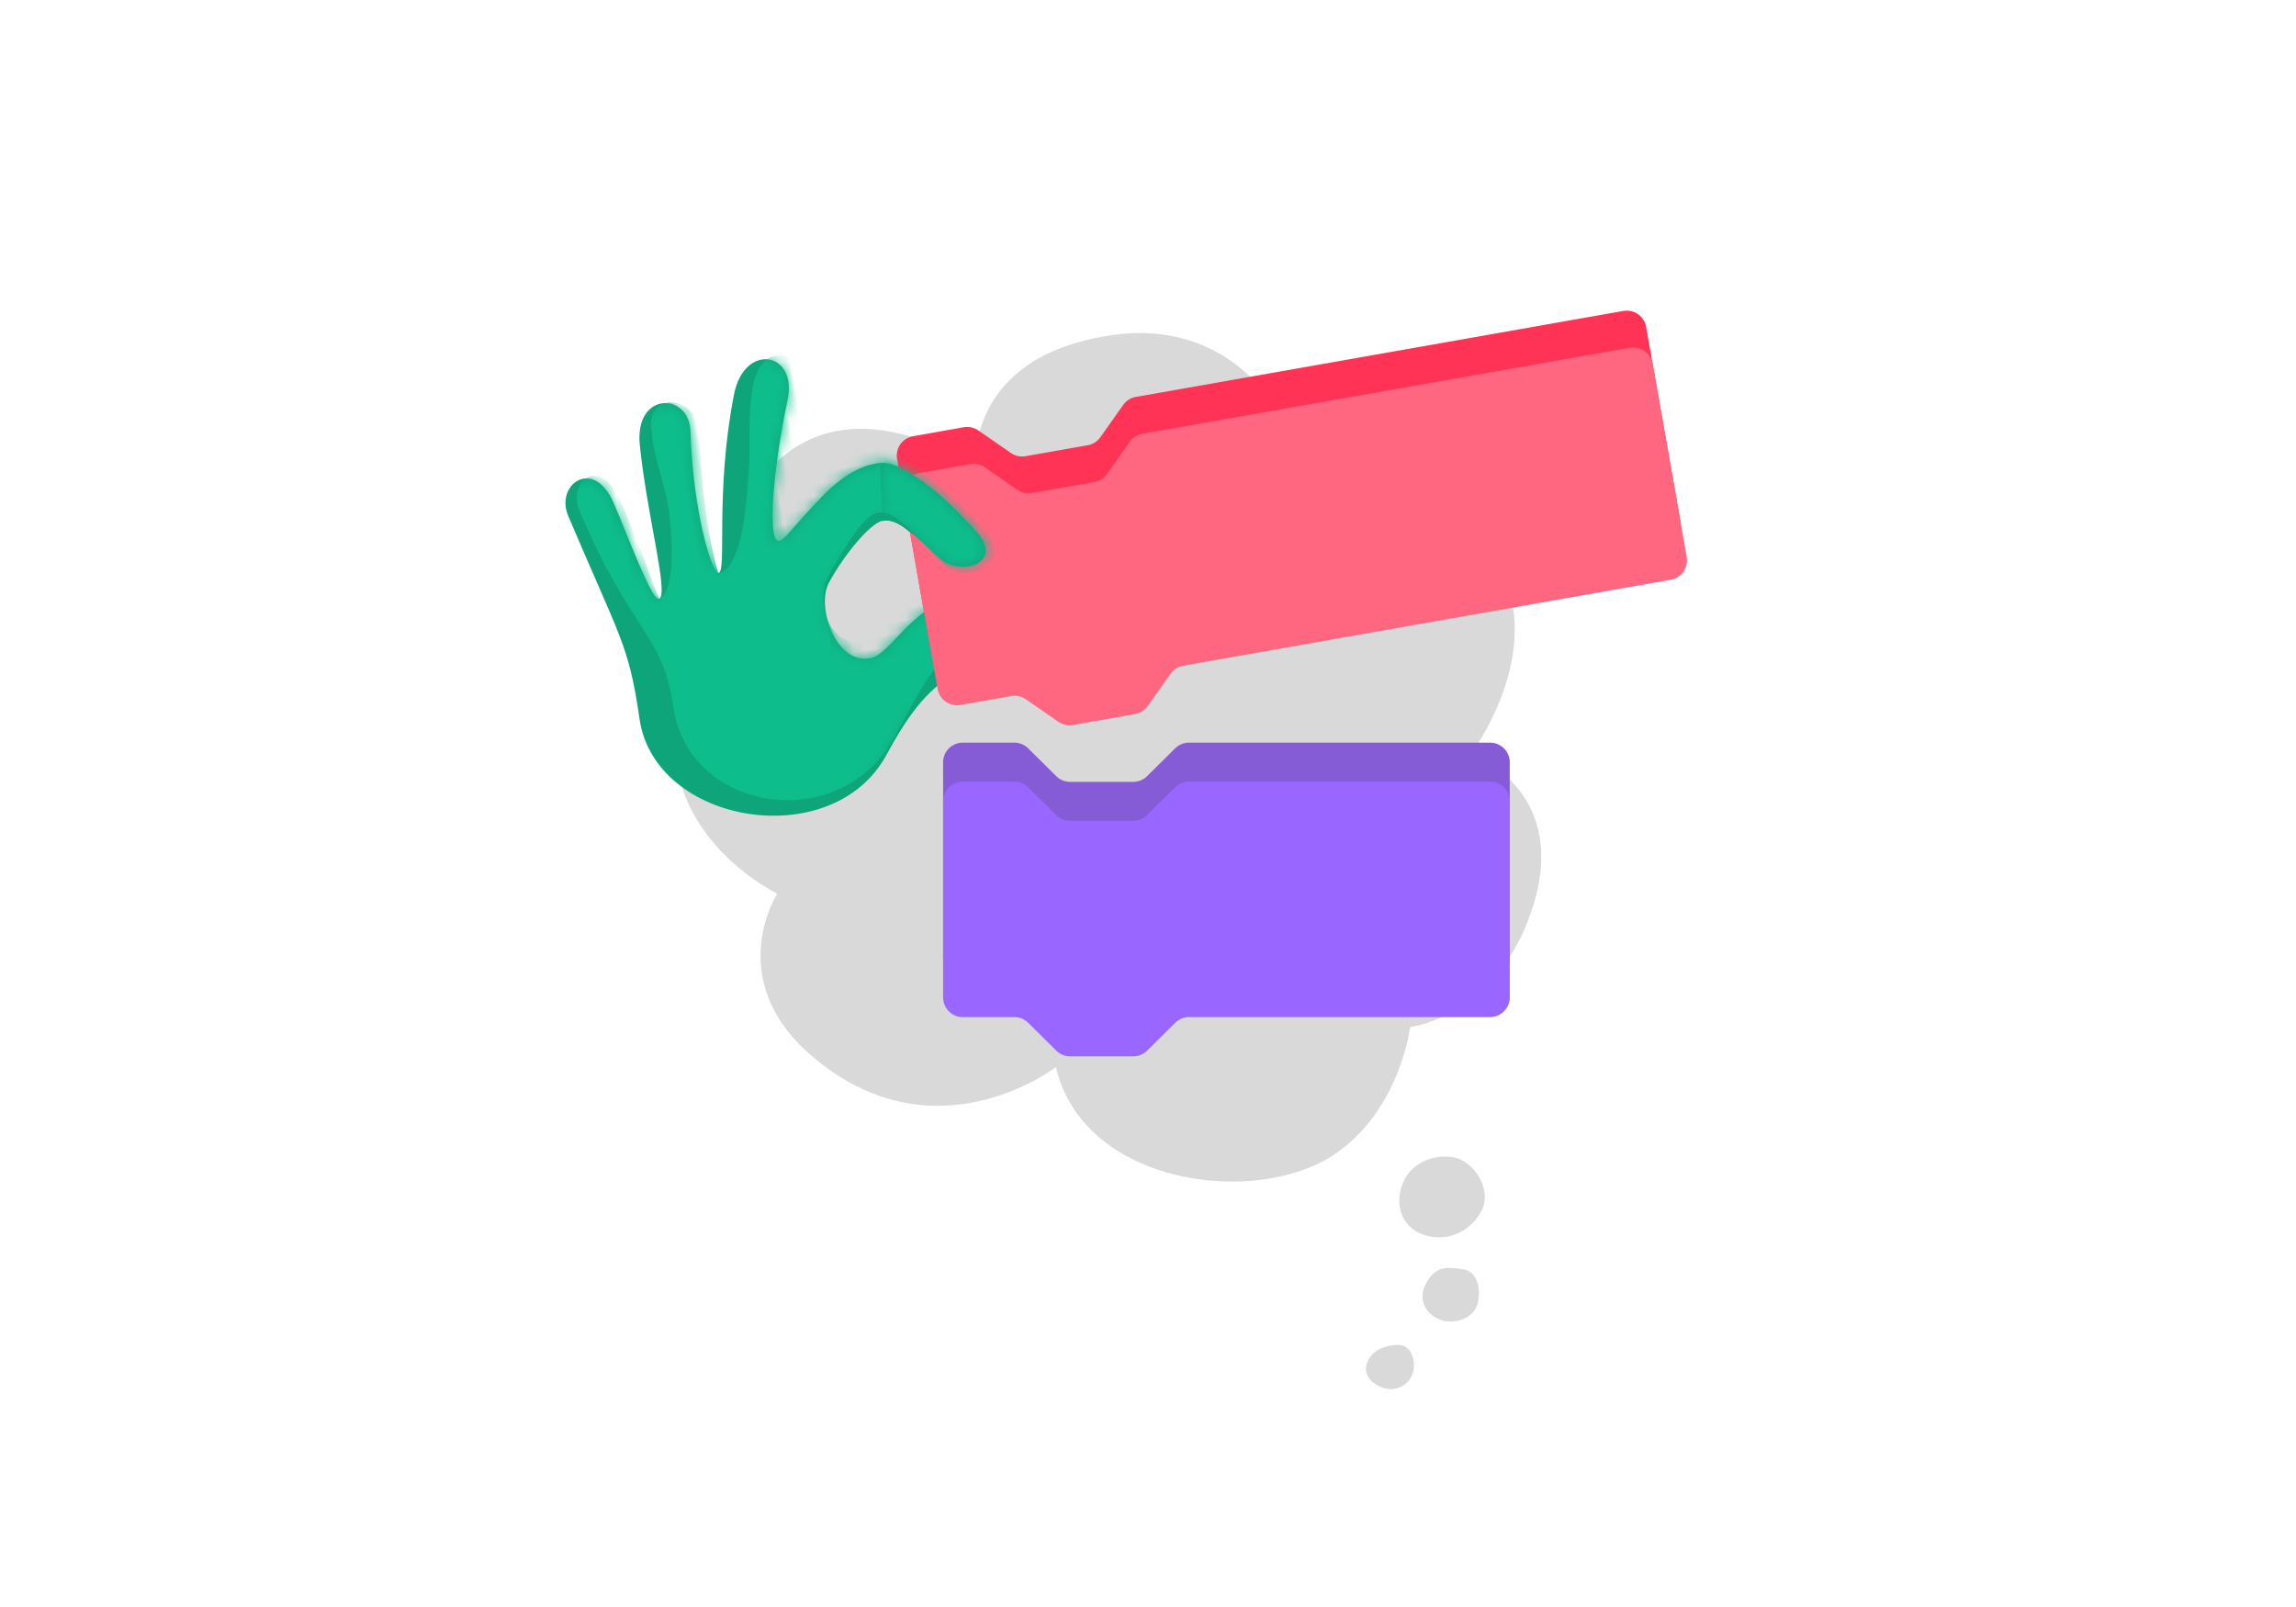 <svg width="200" height="140" xmlns="http://www.w3.org/2000/svg" xmlns:xlink="http://www.w3.org/1999/xlink"><defs><path d="M32.368 28.726c5.654-3.96 1.395-6.086-1.102-5.426-3.73.986-5.76 3.873-7.343 3.96-3.098.168-3.992-5.204-2.493-7.092 1.765-2.222 4.42-4.447 5.508-4.51 1.456-.084 2.467 1.798 4.158 4.015 1.469 1.925 5.406 1.406 3.607-1.637-2.491-4.214-5.25-7.31-7.138-7.385-1.493-.059-3.194.414-5.345 1.964-2.768 1.993-3.838 3.136-4.37 3.208-1.194.162.507-6.281 2.81-11.99 1.596-3.959-2.847-5.594-4.517-1.264-3.14 8.14-3.27 15.121-4.03 15.081-.524-.027-1.293-5.188-.266-12.606.464-3.349-4.207-4.25-4.553.44-.457 6.214.261 13.272-.679 13.497-.653.157-1.805-6.323-2.46-8.987-1.028-4.18-4.742-2.4-4.075.494C2.687 21.8 3.334 22.421 3.127 28.986c-.294 9.312 14.54 14.519 20.638 6.816 4.182-5.282 5.56-4.946 8.603-7.076z" id="a"/><path d="M.194 5.166C1.658 5.084 2.88 7.072 4.58 9.248c1.476 1.89 5.434 1.38 3.626-1.607C5.702 3.504 2.782.341.886.267l-.692 4.9z" id="c"/></defs><g fill="none" fill-rule="evenodd"><path d="M123.924 107.54c-1.734-.63-2.474-2.44-1.77-4.358.705-1.918 2.826-2.69 4.515-2.352 1.689.337 3.47 2.843 2.29 4.829-1.18 1.986-3.3 2.513-5.035 1.882zm1.542 7.44c-1.163-.423-2.09-1.714-1.2-3.258.89-1.544 1.946-1.313 3.223-1.133 1.276.18 1.586 1.997 1.162 3.163-.424 1.164-2.021 1.651-3.185 1.228zm-5.017 5.912c-1.05-.383-1.737-1.147-1.363-2.175.375-1.029 1.53-1.553 2.72-1.55 1.188.003 1.599 1.527 1.224 2.555-.374 1.028-1.53 1.552-2.58 1.17zM67.862 40.057c7.153-6.424 17.124.639 17.124.639s-1-9.665 11.927-11.505c12.928-1.84 18.266 11.436 15.81 15.733 0 0 12.635-4.474 17.826 4.525 4.202 7.285-2.395 16.224-2.395 16.224s8.427 3.026 5.48 12.96c-2.948 9.935-10.801 10.846-10.801 10.846s-.864 7.138-6.46 11.003c-6.848 4.73-21.981 2.832-24.393-7.523 0 0-10.696 8.292-21.437-1.113-7.555-6.615-2.84-13.994-2.84-13.994s-6.248-2.981-8.302-9.28c-2.944-9.03 7.745-10.145 7.745-10.145.259 1.67-6.437-11.947.716-18.37z" fill-opacity=".15" fill="#000"/><path d="M82.153 66.408c0-.945.773-1.71 1.726-1.71l4.465-.002c.458 0 .897.18 1.22.501l2.442 2.418c.324.321.763.501 1.221.501h5.476c.458 0 .897-.18 1.22-.5l2.442-2.419c.324-.32.763-.5 1.221-.5h26.2c.954 0 1.727.765 1.727 1.71v17.098c0 .944-.773 1.71-1.727 1.71h-26.2c-.458 0-.897.18-1.22.5l-2.442 2.418c-.324.321-.763.501-1.221.501h-5.476c-.458 0-.897-.18-1.22-.5l-2.442-2.419c-.324-.32-.763-.5-1.221-.5H83.88a1.718 1.718 0 0 1-1.727-1.709V66.408z" fill="#855CD6"/><path d="M82.153 69.8c0-.943.773-1.709 1.726-1.709l4.465-.001c.458 0 .897.18 1.22.5l2.442 2.418c.324.321.763.501 1.221.501h5.476c.458 0 .897-.18 1.22-.5l2.442-2.419c.324-.32.763-.5 1.221-.5h26.2c.954 0 1.727.765 1.727 1.71v17.098c0 .944-.773 1.71-1.727 1.71h-26.2c-.458 0-.897.18-1.22.5l-2.442 2.418c-.324.321-.763.501-1.221.501h-5.476c-.458 0-.897-.18-1.22-.5l-2.442-2.419c-.324-.32-.763-.5-1.221-.5l-4.464.001a1.718 1.718 0 0 1-1.727-1.71V69.801z" fill="#96F"/><g><g transform="rotate(-10 221.72 -254.695)"><mask id="b" fill="#fff"><use xlink:href="#a"/></mask><use fill="#0EA57A" xlink:href="#a"/><path d="M31.968 27.126c5.655-3.96 1.395-6.086-1.101-5.426-3.73.986-5.76 3.873-7.343 3.96-3.099.169-3.536-4.148-2.036-6.036 1.764-2.222 3.984-4.674 5.07-4.736 1.457-.084 2.447.969 4.138 3.185 1.469 1.925 5.407 1.407 3.608-1.637-2.492-4.214-5.25-7.309-7.138-7.384-1.493-.06-3.194.414-5.346 1.963-2.768 1.993-2.406 2.333-2.937 2.405-1.195.163 1.994-5.375 3.887-11.268.392-1.221-3.171-4.42-4.84-.09-.969 2.508-1.11 5.001-1.637 7.126-1.182 4.767-2.23 8.097-4.194 8.55-.358-3.237-.194-7.327.49-12.272.465-3.35-3.754-4.514-4.055-1.308-.302 3.215.406 4.748.242 7.752-.153 2.786-.754 6.72-2.16 7.033-.772-4.21-1.377-7.203-1.814-8.98-1.028-4.18-4.329-2.584-3.662.31 2.607 11.312 5.277 11.65 5.07 18.214-.294 9.313 12.427 13.597 18.526 5.894 4.182-5.282 4.19-5.124 7.232-7.255z" fill="#0EBD8C" mask="url(#b)"/></g><path d="M81.111 56.821l-2.97-16.838a1.718 1.718 0 0 1 1.404-1.984l4.396-.777c.45-.08.915.022 1.29.281l2.824 1.958c.375.26.838.36 1.29.28l5.392-.95c.45-.08.852-.333 1.115-.705l1.985-2.805a1.735 1.735 0 0 1 1.115-.705l42.442-7.484a1.718 1.718 0 0 1 1.997 1.384l2.97 16.838a1.718 1.718 0 0 1-1.404 1.984l-42.442 7.484c-.451.08-.852.333-1.115.705l-1.985 2.805a1.735 1.735 0 0 1-1.115.706l-5.393.95a1.735 1.735 0 0 1-1.29-.28l-2.824-1.958a1.735 1.735 0 0 0-1.29-.281l-4.394.776a1.718 1.718 0 0 1-1.998-1.384" fill="#F35"/><path d="M81.677 60.032l-2.969-16.838a1.718 1.718 0 0 1 1.403-1.984l4.396-.776c.451-.08.915.021 1.29.28l2.824 1.958c.375.26.838.36 1.29.281l5.392-.95c.45-.08.852-.333 1.115-.706l1.985-2.805a1.735 1.735 0 0 1 1.115-.705l42.442-7.484a1.718 1.718 0 0 1 1.998 1.384l2.969 16.839a1.718 1.718 0 0 1-1.404 1.984l-42.442 7.483c-.451.08-.852.334-1.115.705l-1.985 2.806a1.735 1.735 0 0 1-1.115.705l-5.392.95a1.735 1.735 0 0 1-1.29-.28L89.36 60.92a1.735 1.735 0 0 0-1.29-.28l-4.395.776a1.718 1.718 0 0 1-1.998-1.385" fill="#FF6680"/><g transform="rotate(-10 268.378 -412.705)"><mask id="d" fill="#fff"><use xlink:href="#c"/></mask><use fill="#0EA57A" xlink:href="#c"/><path d="M.148 4.403c1.656.169 3.106 3.414 4.806 5.59 1.476 1.89 5.942.854 4.134-2.134C6.584 3.723 2.381-1.23.484-1.303L.148 4.403z" fill="#0EBD8C" mask="url(#d)"/></g></g></g></svg>